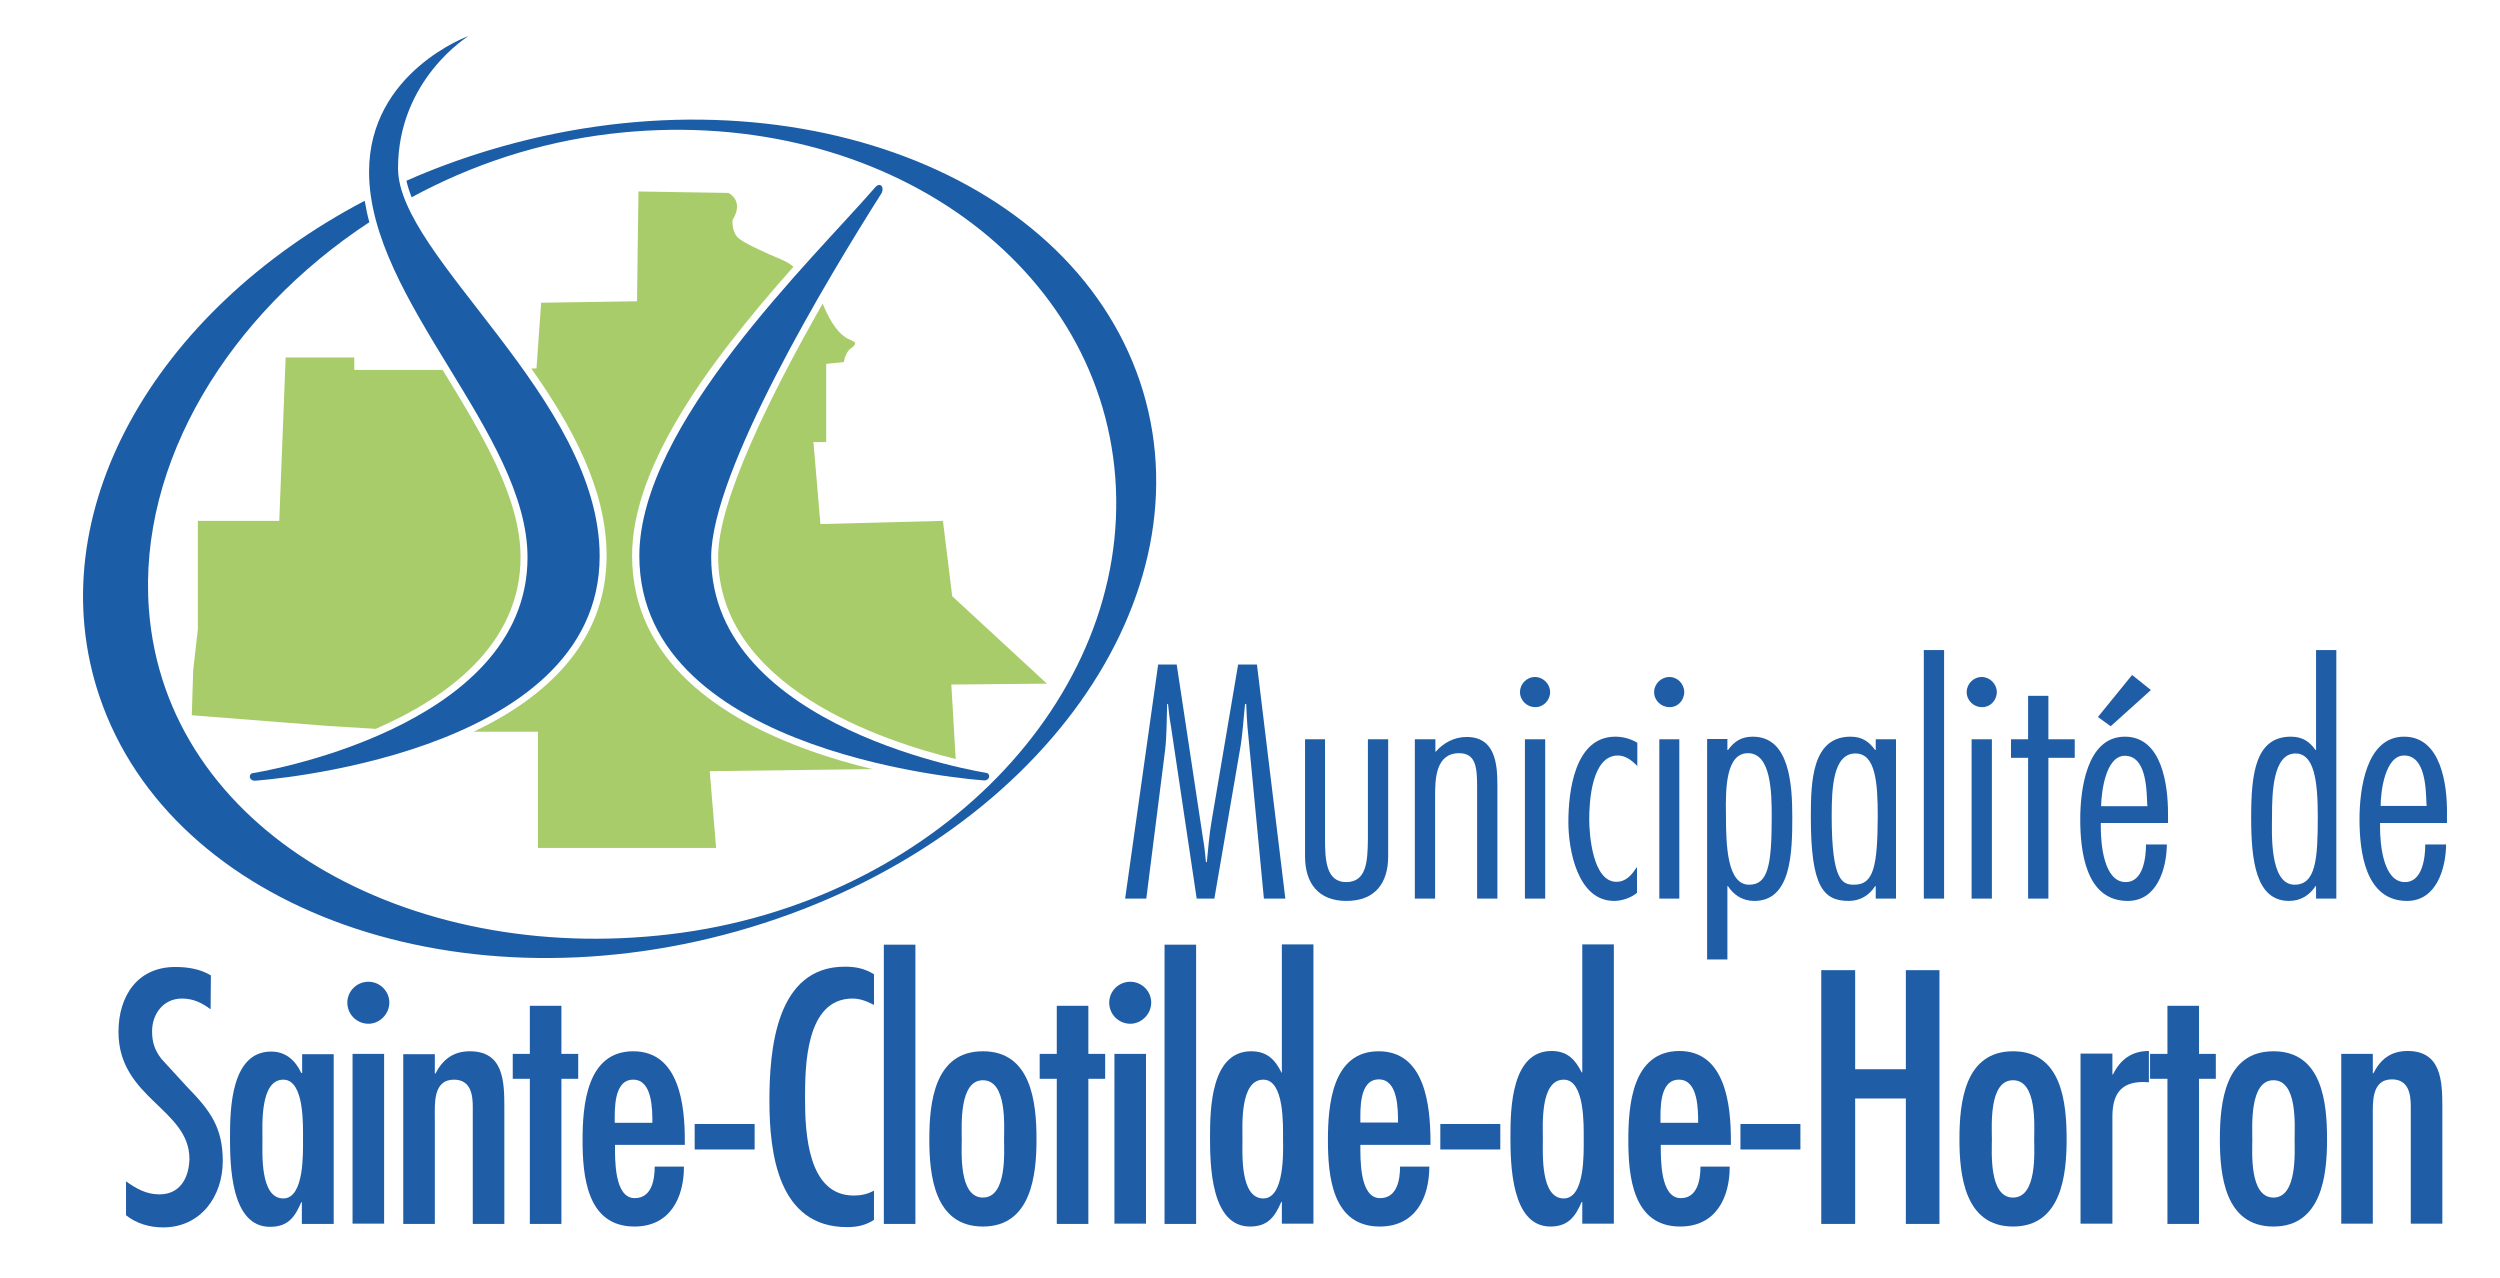 <?xml version="1.0" encoding="UTF-8"?>
<svg xmlns="http://www.w3.org/2000/svg" xmlns:xlink="http://www.w3.org/1999/xlink" id="Layer_1" x="0px" y="0px" viewBox="0 0 863 441" xml:space="preserve">
  <g>	<path fill="none" d="M741.2,277.3c-0.2-5.3-0.4-16.4-7.7-16.4c-6.6,0-8.1,12.4-8.1,17.4h16L741.2,277.3z"></path>	<path fill="none" d="M603.7,305.4c6.4,0,7.8-6.3,7.8-23.3c0-8.5-0.1-22.1-8.2-22.1c-7.4,0-7.7,11.4-7.7,21.1  C595.6,291.7,596.1,305.4,603.7,305.4z"></path>	<path fill="none" d="M104.6,393.1c0-4.6,0.5-20.4-6.8-20.4c-8.1,0-7.2,15.7-7.2,20.4c0,4.9-0.9,20.6,7.2,20.6  C105.1,413.7,104.6,397.8,104.6,393.1z"></path>	<path fill="none" d="M225.3,387.5c0-4.5,0-14.9-6.6-14.9c-6.9,0-6.4,10.3-6.4,14.9H225.3z"></path>	<path fill="none" d="M436.1,372.7c-8.1,0-7.2,15.7-7.2,20.4c0,4.9-0.9,20.6,7.2,20.6c7.3,0,6.8-15.9,6.8-20.6  C443,388.4,443.4,372.7,436.1,372.7z"></path>	<path fill="none" d="M694.9,413.4c8.4,0,7.3-15.9,7.3-20.1c0-4.6,1.1-20.4-7.3-20.4c-8.4,0-7.3,15.8-7.3,20.4  C687.6,397.5,686.5,413.4,694.9,413.4z"></path>	<path fill="none" d="M339.3,372.9c-8.4,0-7.3,15.8-7.3,20.4c0,4.2-1,20.1,7.3,20.1c8.4,0,7.3-15.9,7.3-20.1  C346.6,388.7,347.7,372.9,339.3,372.9z"></path>	<path fill="none" d="M640.4,260c-7.7,0-8.2,12.2-8.2,21.5c0,22.7,3.8,23.8,7.8,23.8c6.8,0,8-6.3,8-23.6  C648.1,269.9,647.3,260,640.4,260z"></path>	<path fill="none" d="M829.9,260.9c-6.6,0-8.1,12.4-8.1,17.4h16l-0.1-1C837.4,272,837.2,260.9,829.9,260.9z"></path>	<path fill="none" d="M475.9,372.7c-6.8,0-6.4,10.3-6.4,14.9h13C482.6,383,482.6,372.7,475.9,372.7z"></path>	<path fill="none" d="M539.8,413.7c7.3,0,6.9-15.9,6.9-20.6c0-4.6,0.5-20.4-6.9-20.4c-8.1,0-7.2,15.7-7.2,20.4  C532.6,398,531.6,413.7,539.8,413.7z"></path>	<path fill="none" d="M784.8,413.4c8.4,0,7.3-15.9,7.3-20.1c0-4.6,1-20.4-7.3-20.4c-8.4,0-7.3,15.8-7.3,20.4  C777.5,397.5,776.5,413.4,784.8,413.4z"></path>	<path fill="none" d="M586.2,387.5c0-4.5,0-14.9-6.6-14.9c-6.8,0-6.4,10.3-6.4,14.9H586.2z"></path>	<path fill="none" d="M792.4,260c-7.8,0-8.1,13.7-8.1,21.5c0,5.1-1.1,23.8,7.8,23.8c7.4,0,8-9.1,8-23.6  C800.1,269.2,798.9,260,792.4,260z"></path>	<path fill="#1B5DA6" d="M34.3,240.3c24.9,74,125.5,109.8,224.8,79.8c99.2-30,159.3-114.4,134.4-188.4  c-25-74-125.5-109.8-224.8-79.8c-9.9,3-19.4,6.5-28.4,10.5c0.4,1.8,1,3.7,1.8,5.7c20.8-11.3,44.1-19,68.5-21.9  C301.1,35.4,379.3,88.5,385,164.9c5.7,76.3-63.1,146.9-153.7,157.6c-90.5,10.8-174.2-35.7-179.9-112.2  c-3.8-50.8,27.8-101.9,76.1-133.6c-0.7-2.5-1.2-5-1.6-7.4C53,107.6,13.2,177.6,34.3,240.3z"></path>	<path fill="#A9CC6A" d="M251.5,66.6l-31.1-0.5l-0.5,37.9l-33.1,0.5l-1.6,22.7l-1.8,0c13.9,19.7,26,41.6,26,64.6  c0,30.3-21.5,49.2-45.9,60.8h22.2v40.1h61.5l-2.2-26.5l56.2-0.7c-7-1.7-14.5-3.8-21.9-6.5c-29.9-10.7-61.1-30.7-61.1-67.2  c0-23.5,15.4-49.6,33.1-72.6c7.4-9.6,15.2-18.8,22.6-27.1c-1.2-1-2.4-1.8-3.7-2.3c-6.4-2.7-13.7-6-15.5-7.8  c-1.1-1.1-1.5-2.5-1.7-3.6c-0.2-1.2-0.2-2.4,0-2.7C253.2,75.4,256.9,69.8,251.5,66.6z"></path>	<path fill="#A9CC6A" d="M328.7,205.8l-3.2-26l-42.3,1.1l-2.4-28.3h4.4v-27l6.1-0.6c0.1-0.4,0.2-0.8,0.3-1.3c0.3-1.1,1-2.7,2.2-3.5  c0.8-0.5,1.4-1.1,1.4-1.9c-0.2-0.2-0.7-0.6-1.7-1c-4.9-1.8-8.3-9.4-9.5-12.5c-17.7,31-36.1,67.9-36.1,87.3  c0,45.2,57.4,63.9,82,69.9l-1.5-25.7l33-0.3L328.7,205.8z"></path>	<path fill="#A9CC6A" d="M98.6,123.5l-2.2,56.3H68.3v37.4l-1.6,14.1l-0.5,15.6l47.1,3.7l16.4,1c24.4-10.6,50-29,50-59.3  c0-10.2-3.3-20.7-8.3-31.6c-5.1-10.9-11.8-21.9-18.6-33h-30.5v-4.3H98.6z"></path>	<path fill="#205DA7" d="M55,412.3c-4.5,0-8-2-11.5-4.5v11.7c3.6,2.9,8.2,4.2,12.8,4.2c12.9,0,20.6-10.6,20.6-22.9  c0-11.8-4.5-17.6-12.4-25.7l-8.8-9.6c-2.3-3-3.2-5.7-3.2-9.5c0-6,3.9-11.3,10.3-11.3c4,0,6.9,1.5,9.9,3.7l0.1-11.7  c-3.7-2.2-7.9-2.9-12.3-2.9c-13.1,0-19.6,10.1-19.6,22.4c0,23,24.5,26.5,24.5,43.9C65.2,406.6,62.2,412.3,55,412.3z"></path>	<path fill="#205DA7" d="M115.2,422.5v-58.6h-10.9v6.5H104c-2-4.3-5.3-7.4-10.4-7.4c-13.8,0-14.2,19.7-14.2,29.5  c0,9.5,0.2,31,13.8,31c6.3,0,8.6-3.4,10.8-8.5h0.2v7.5H115.2z M97.8,413.7c-8.1,0-7.2-15.7-7.2-20.6c0-4.7-0.9-20.4,7.2-20.4  c7.3,0,6.8,15.8,6.8,20.4C104.6,397.8,105.1,413.7,97.8,413.7z"></path>	<path fill="#205DA7" d="M127.2,338.9c-4.1,0-7.3,3.3-7.3,7.2c0,4.1,3.3,7.3,7.3,7.3c3.8,0,7.2-3.3,7.2-7.3  C134.4,342.1,131.1,338.9,127.2,338.9z"></path>	<rect x="121.7" y="363.8" fill="#205DA7" width="10.9" height="58.6"></rect>	<path fill="#205DA7" d="M174.1,422.5v-40.3c0-9-0.3-19.3-11.9-19.3c-5.8,0-9.4,2.9-11.9,7.7h-0.2v-6.7h-10.9v58.6h10.9v-36.6  c0-5-0.6-13.2,6.6-13.2c5.8,0,6.5,5.2,6.5,9.3v40.5H174.1z"></path>	<polygon fill="#205DA7" points="193.8,422.5 193.8,372.4 199.6,372.4 199.6,363.8 193.8,363.8 193.8,347.2 182.9,347.2   182.9,363.8 177,363.8 177,372.4 182.9,372.4 182.9,422.5  "></polygon>	<path fill="#205DA7" d="M236.4,395.3v-1.7c0-12.1-1.9-30.7-17.8-30.7c-16.1,0-17.5,18.7-17.5,30.7c0,12.4,1.5,29.8,17.9,29.8  c12.3,0,17.1-9.9,17.1-20.7H226c0,4.5-1,10.9-6.9,10.9c-7.1,0-6.8-13.5-6.8-18.4H236.4z M218.6,372.7c6.6,0,6.6,10.3,6.6,14.9h-13  C212.2,383,211.8,372.7,218.6,372.7z"></path>	<rect x="239.8" y="388" fill="#205DA7" width="20.7" height="8.8"></rect>	<path fill="#205DA7" d="M294.3,344.7c2.7,0,5.1,1,7.4,2.2v-10.6c-3.4-2-6.2-2.6-10.1-2.6c-23.8,0-26,28.8-26,46.3  c0,18.3,3.1,43.6,26.8,43.6c3.4,0,6.4-0.6,9.3-2.5V411c-2.2,1.2-4.4,1.7-7,1.7c-15.9,0-16.8-21.8-16.8-33.5  C277.9,368.4,278,344.7,294.3,344.7z"></path>	<rect x="305.1" y="326.1" fill="#205DA7" width="10.9" height="96.4"></rect>	<path fill="#205DA7" d="M339.3,362.9c-16.7,0-18.5,17.6-18.5,30.4c0,12.3,1.7,30.1,18.5,30.1c16.7,0,18.5-17.8,18.5-30.1  C357.8,380.5,356,362.9,339.3,362.9z M339.3,413.4c-8.4,0-7.3-15.9-7.3-20.1c0-4.6-1-20.4,7.3-20.4c8.4,0,7.3,15.8,7.3,20.4  C346.6,397.5,347.7,413.4,339.3,413.4z"></path>	<polygon fill="#205DA7" points="375.7,422.5 375.7,372.4 381.5,372.4 381.5,363.8 375.7,363.8 375.7,347.2 364.8,347.2   364.8,363.8 358.9,363.8 358.9,372.4 364.8,372.4 364.8,422.5  "></polygon>	<rect x="384.7" y="363.8" fill="#205DA7" width="10.9" height="58.6"></rect>	<path fill="#205DA7" d="M390.2,338.9c-4.1,0-7.3,3.3-7.3,7.2c0,4.1,3.3,7.3,7.3,7.3c3.8,0,7.2-3.3,7.2-7.3  C397.4,342.1,394.1,338.9,390.2,338.9z"></path>	<rect x="402" y="326.1" fill="#205DA7" width="10.9" height="96.4"></rect>	<path fill="#205DA7" d="M442.6,370.3h-0.2c-2.2-4.4-4.9-7.4-10.5-7.4c-13.8,0-14.2,19.7-14.2,29.5c0,9.5,0.2,31,13.8,31  c6.2,0,8.6-3.4,10.8-8.5h0.2v7.5h10.9v-96.4h-10.9V370.3z M436.1,413.7c-8.1,0-7.2-15.7-7.2-20.6c0-4.7-0.9-20.4,7.2-20.4  c7.3,0,6.8,15.8,6.8,20.4C443,397.8,443.4,413.7,436.1,413.7z"></path>	<path fill="#205DA7" d="M475.9,362.9c-16.1,0-17.5,18.7-17.5,30.7c0,12.4,1.5,29.8,17.9,29.8c12.3,0,17.1-9.9,17.1-20.7h-10.1  c0,4.5-1,10.9-6.9,10.9c-7.1,0-6.8-13.5-6.8-18.4h24.2v-1.7C493.7,381.5,491.9,362.9,475.9,362.9z M469.6,387.5  c0-4.5-0.5-14.9,6.4-14.9c6.6,0,6.6,10.3,6.6,14.9H469.6z"></path>	<rect x="497.2" y="388" fill="#205DA7" width="20.7" height="8.8"></rect>	<path fill="#205DA7" d="M535.2,423.4c6.1,0,8.6-3.4,10.8-8.5h0.2v7.5h10.9v-96.4h-10.9v44.2H546c-2.2-4.4-4.9-7.4-10.4-7.4  c-13.8,0-14.2,19.7-14.2,29.5C521.4,401.9,521.7,423.4,535.2,423.4z M539.8,372.7c7.3,0,6.9,15.8,6.9,20.4c0,4.7,0.5,20.6-6.9,20.6  c-8.1,0-7.2-15.7-7.2-20.6C532.6,388.4,531.6,372.7,539.8,372.7z"></path>	<path fill="#205DA7" d="M562.1,393.6c0,12.4,1.5,29.8,17.9,29.8c12.3,0,17.1-9.9,17.1-20.7h-10.1c0,4.5-1,10.9-6.8,10.9  c-7.1,0-6.9-13.5-6.9-18.4h24.2v-1.7c0-12.1-1.9-30.7-17.8-30.7C563.4,362.9,562.1,381.6,562.1,393.6z M579.6,372.7  c6.6,0,6.6,10.3,6.6,14.9h-13C573.2,383,572.7,372.7,579.6,372.7z"></path>	<rect x="600.8" y="388" fill="#205DA7" width="20.7" height="8.8"></rect>	<polygon fill="#205DA7" points="657.9,369.1 640.4,369.1 640.4,334.9 628.7,334.9 628.7,422.5 640.4,422.5 640.4,379.2   657.9,379.2 657.9,422.5 669.5,422.5 669.5,334.9 657.9,334.9  "></polygon>	<path fill="#205DA7" d="M694.9,423.4c16.7,0,18.5-17.8,18.5-30.1c0-12.8-1.7-30.4-18.5-30.4c-16.7,0-18.5,17.6-18.5,30.4  C676.4,405.6,678.2,423.4,694.9,423.4z M694.9,372.9c8.4,0,7.3,15.8,7.3,20.4c0,4.2,1.1,20.1-7.3,20.1c-8.4,0-7.3-15.9-7.3-20.1  C687.6,388.7,686.5,372.9,694.9,372.9z"></path>	<path fill="#205DA7" d="M718.2,363.8v58.6h11v-36.9c0-7.4,2.6-12,10.7-12l1.9,0.1v-10.8c-6,0-9.9,3-12.4,8.1h-0.2v-7.2H718.2z"></path>	<polygon fill="#205DA7" points="748.2,347.2 748.2,363.8 742.2,363.8 742.2,372.4 748.2,372.4 748.2,422.5 759.1,422.5   759.1,372.4 764.9,372.4 764.9,363.8 759.1,363.8 759.1,347.2  "></polygon>	<path fill="#205DA7" d="M766.3,393.3c0,12.3,1.7,30.1,18.5,30.1c16.7,0,18.5-17.8,18.5-30.1c0-12.8-1.7-30.4-18.5-30.4  C768.1,362.9,766.3,380.5,766.3,393.3z M784.8,372.9c8.4,0,7.3,15.8,7.3,20.4c0,4.2,1,20.1-7.3,20.1c-8.4,0-7.3-15.9-7.3-20.1  C777.5,388.7,776.5,372.9,784.8,372.9z"></path>	<path fill="#205DA7" d="M808.2,363.8v58.6h10.9v-36.6c0-5-0.6-13.2,6.6-13.2c5.8,0,6.5,5.2,6.5,9.3v40.5h10.9v-40.3  c0-9-0.4-19.3-12-19.3c-5.8,0-9.4,2.9-11.8,7.7h-0.2v-6.7H808.2z"></path>	<path fill="#1B5DA6" d="M427.4,229.4l-9.2,54.3c-0.8,4.6-1.1,9.3-1.6,13.9h-0.3c-0.3-2.7-0.5-5.4-1-8l-9.1-60.2h-6.4l-11.4,80.8  h7.3l6.5-51.3c0.6-5.1,0.5-10.6,0.7-15.9h0.3c0.3,2.6,0.5,5,1,7.6l8.9,59.6h6.1l8.8-51.2c1-5.4,1.2-10.6,1.8-16h0.4  c0.1,2.6,0.2,5,0.4,7.6l5.7,59.6h7.4l-9.8-80.8H427.4z"></path>	<path fill="#205DA7" d="M450.5,255.2v40.4c0,9.3,4.6,15.4,14.3,15.4c9.9,0,14.4-6.2,14.4-15.4v-40.4h-7v34.5  c-0.1,7.5-0.4,14.8-7.5,14.8c-6.8,0-7.3-7.3-7.3-14.8v-34.5H450.5z"></path>	<path fill="#205DA7" d="M488.4,255.2v55h7v-35.7c0-5.8,0.3-14.5,8.3-14.5c5.8,0,6.2,5,6.2,11.6v38.6h7v-39.3  c0-7.5-0.9-16.5-10.6-16.5c-4.3,0-8,2-10.8,5.2v-4.4H488.4z"></path>	<rect x="526.4" y="255.2" fill="#205DA7" width="7" height="55"></rect>	<path fill="#205DA7" d="M535.1,238.9c0-2.8-2.4-5.2-5.2-5.2c-2.9,0-5.2,2.4-5.2,5.2c0,2.9,2.4,5.2,5.2,5.2  C532.7,244.2,535.1,241.8,535.1,238.9z"></path>	<path fill="#205DA7" d="M541.4,283.8c0,9.4,3.1,27.2,15.8,27.2c2.7,0,5.9-1.1,7.9-2.8v-8.7h-0.2c-1.6,2.5-3.6,4.9-6.9,4.9  c-8.2,0-9.4-16.2-9.4-21.6c0-6.3,0.9-22,9.9-22c2.7,0,4.9,1.8,6.7,3.6v-8c-2.3-1.4-5-2.1-7.6-2.1  C543.5,254.3,541.4,273.4,541.4,283.8z"></path>	<path fill="#205DA7" d="M581.4,238.9c0-2.8-2.3-5.2-5.1-5.2c-2.9,0-5.3,2.4-5.3,5.2c0,2.9,2.4,5.2,5.3,5.2  C579.1,244.2,581.4,241.8,581.4,238.9z"></path>	<rect x="572.8" y="255.2" fill="#205DA7" width="6.9" height="55"></rect>	<path fill="#205DA7" d="M589.3,255.2v76h7v-25.3h0.2c2,3.1,5.1,5.1,9.1,5.1c12.7,0,13.1-16.5,13.1-28.9c0-11.2-0.9-27.8-13.6-27.8  c-4,0-6.4,1.6-8.6,4.6h-0.2v-3.8H589.3z M603.4,260c8,0,8.2,13.6,8.2,22.1c0,16.9-1.4,23.3-7.8,23.3c-7.6,0-8-13.6-8-24.2  C595.6,271.4,596,260,603.4,260z"></path>	<path fill="#205DA7" d="M647.5,258.9h-0.2c-2.2-3-4.6-4.6-8.5-4.6c-13.3,0-13.7,15.4-13.7,27.8c0,24,4.3,28.9,13.1,28.9  c4,0,7.1-2,9.1-5.1h0.2v4.3h7v-55h-7V258.9z M640.1,305.4c-4.1,0-7.8-1.1-7.8-23.8c0-9.3,0.4-21.5,8.2-21.5c6.9,0,7.7,9.8,7.7,21.8  C648.1,299,646.8,305.4,640.1,305.4z"></path>	<rect x="664.1" y="224.4" fill="#205DA7" width="7" height="85.8"></rect>	<rect x="680.6" y="255.2" fill="#205DA7" width="7" height="55"></rect>	<path fill="#205DA7" d="M689.3,238.9c0-2.8-2.4-5.2-5.2-5.2c-2.9,0-5.2,2.4-5.2,5.2c0,2.9,2.4,5.2,5.2,5.2  C687,244.2,689.3,241.8,689.3,238.9z"></path>	<polygon fill="#205DA7" points="700.1,240.2 700.1,255.2 694.2,255.2 694.2,261.6 700.1,261.6 700.1,310.2 707.1,310.2   707.1,261.6 716.2,261.6 716.2,255.2 707.1,255.2 707.1,240.2  "></polygon>	<path fill="#205DA7" d="M734.5,311c10.2,0,13.4-11.2,13.5-19.5h-7.2c0,4.4-0.9,13-7,13c-7.6,0-8.6-13.3-8.6-18.8v-1.6h23.2v-3.3  c0-9.6-2-26.5-14.9-26.5c-13.3,0-15.4,18.6-15.4,28.5C718.1,293.9,720,311,734.5,311z M733.5,260.9c7.3,0,7.5,11.2,7.7,16.4l0.1,1  h-16C725.4,273.3,726.9,260.9,733.5,260.9z"></path>	<polygon fill="#205DA7" points="742.5,238.2 736,233 724.2,247.5 728.6,250.7  "></polygon>	<path fill="#205DA7" d="M806.5,310.2v-85.8h-7v34.5h-0.2c-2.1-3-4.6-4.6-8.5-4.6c-12.2,0-13.7,12.7-13.7,27.8  c0,15,1.6,28.9,13.1,28.9c4,0,7.1-2,9.1-5.1h0.2v4.3H806.5z M792.1,305.4c-8.9,0-7.8-18.6-7.8-23.8c0-7.8,0.3-21.5,8.1-21.5  c6.4,0,7.7,9.2,7.7,21.8C800.1,296.3,799.5,305.4,792.1,305.4z"></path>	<path fill="#205DA7" d="M829.9,254.3c-13.3,0-15.4,18.6-15.4,28.5c0,11,1.9,28.2,16.4,28.2c10.2,0,13.4-11.2,13.5-19.5h-7.2  c0,4.4-0.9,13-7,13c-7.6,0-8.6-13.3-8.6-18.8v-1.6h23.1v-3.3C844.8,271.2,842.8,254.3,829.9,254.3z M821.8,278.2  c0-4.9,1.5-17.4,8.1-17.4c7.3,0,7.5,11.2,7.7,16.4l0.1,1H821.8z"></path>	<path fill="#1B5DA6" d="M161.8,12.4c0,0-34.4,12.4-34.4,46.9c0,44.4,54.7,90.4,54.7,133.1c0,59.7-94.9,74.5-94.9,74.5  c-1.5,0.3-1.3,2.6,0.8,2.6c0,0,119-7.9,119-77.5c0-54.3-69.6-103.2-69.6-133.9C137.4,27.3,161.8,12.4,161.8,12.4z"></path>	<path fill="#1B5DA6" d="M302,64.8c-21.6,24.9-81.3,81.9-81.3,127.1c0,69.7,119,77.5,119,77.5c2.1,0,2.3-2.3,0.8-2.6  c0,0-95-14.8-95-74.5c0-29.4,39.9-95.8,58.8-125.6C305.4,64.6,303.8,62.6,302,64.8z"></path></g>
</svg>
